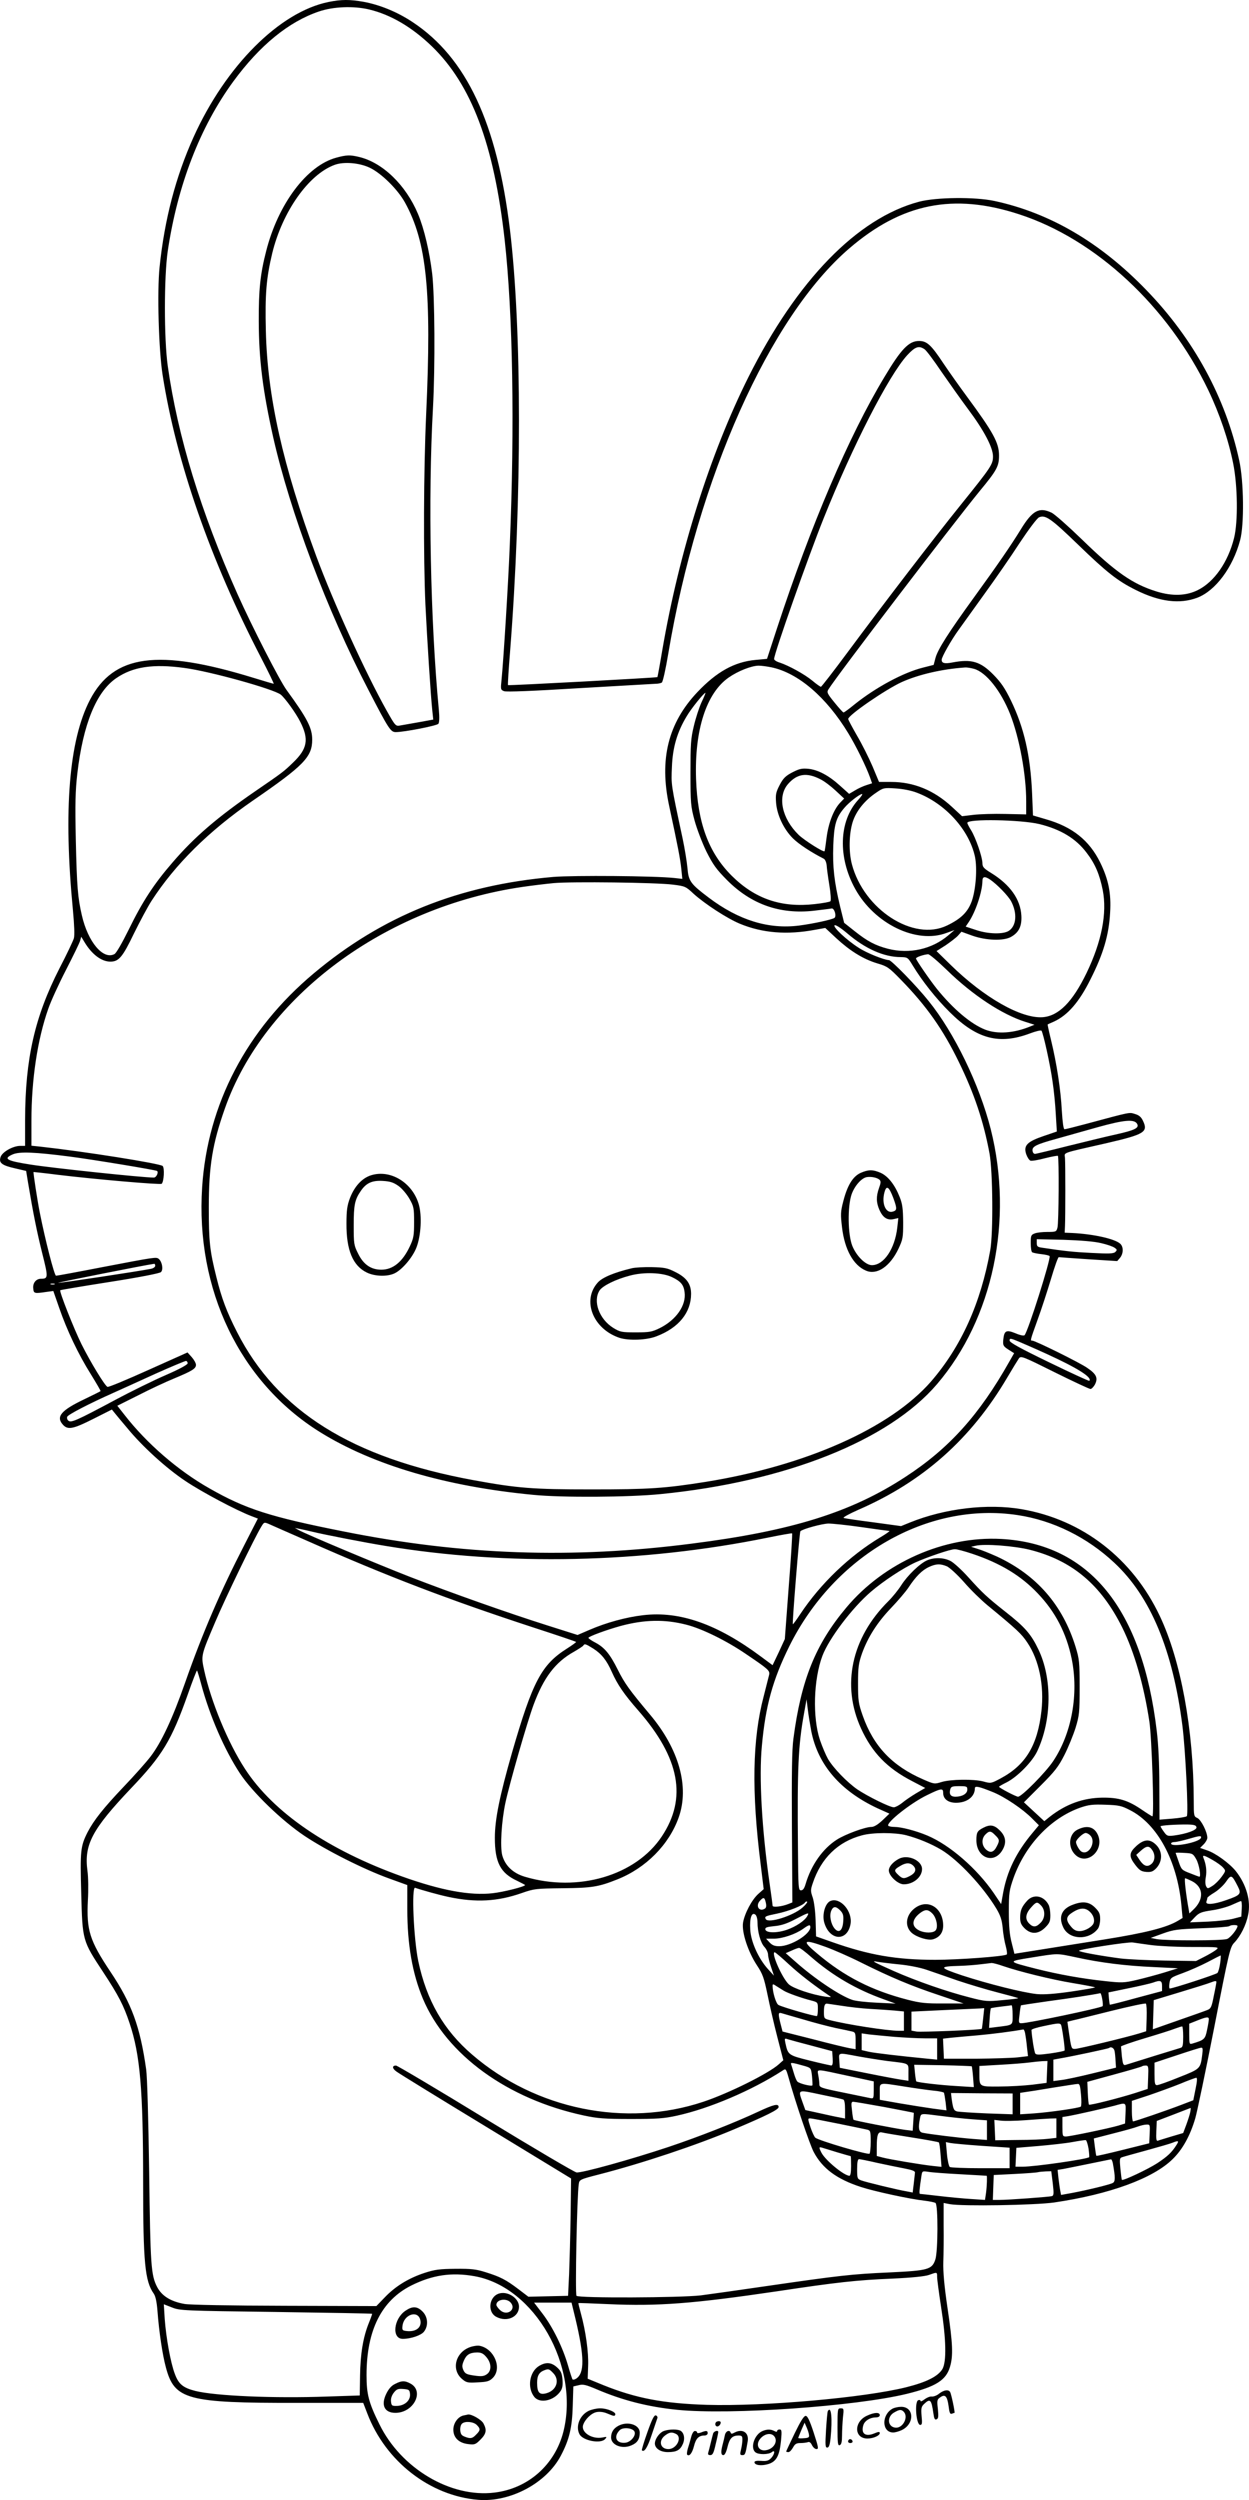 <?xml version="1.0" encoding="UTF-8"?>
<svg xmlns="http://www.w3.org/2000/svg" version="1.0" viewBox="0 0 827.424 1655.54" preserveAspectRatio="xMidYMid meet">
  <g transform="translate(-577.179,1912.8) scale(0.1,-0.1)" fill="#000000" stroke="none">
    <path d="M7949 19115 c-324 -65 -682 -423 -895 -895 -118 -262 -192 -543 -225 -860 -17 -162 -6 -549 20 -715 90 -575 316 -1225 652 -1872 49 -95 87 -173 84 -173 -3 0 -65 18 -136 40 -632 194 -924 154 -1081 -146 -139 -267 -177 -731 -113 -1394 9 -98 12 -167 6 -186 -5 -17 -47 -106 -95 -198 -164 -321 -227 -598 -228 -1003 l0 -173 -32 0 c-48 0 -119 -40 -130 -73 -14 -39 7 -56 96 -76 l73 -17 12 -74 c35 -209 59 -328 94 -469 41 -163 41 -171 -8 -171 -32 0 -55 -28 -51 -64 3 -34 7 -35 88 -23 l45 6 39 -112 c51 -148 127 -308 210 -440 37 -60 66 -110 64 -111 -1 -2 -50 -26 -108 -54 -155 -74 -190 -116 -140 -170 32 -34 67 -27 200 40 l123 62 21 -26 c11 -14 48 -58 81 -97 98 -120 258 -266 386 -351 109 -73 337 -194 437 -232 l42 -16 -89 -174 c-158 -307 -276 -579 -393 -913 -83 -237 -157 -395 -228 -488 -29 -38 -109 -128 -178 -200 -135 -142 -199 -223 -240 -302 -47 -93 -50 -122 -42 -406 8 -313 8 -312 145 -520 102 -155 136 -221 175 -338 70 -209 90 -437 90 -1056 0 -529 12 -653 70 -735 12 -17 20 -53 25 -115 10 -135 33 -291 56 -375 57 -213 139 -235 870 -234 l437 0 27 -70 c121 -318 416 -546 735 -572 212 -17 451 110 547 292 56 106 75 185 79 329 l4 130 35 8 c29 8 48 3 117 -26 173 -74 340 -117 537 -137 352 -35 1181 23 1521 106 191 47 259 90 285 178 22 73 19 153 -16 389 -22 149 -30 240 -28 307 2 52 3 161 2 242 l0 148 41 -8 c84 -15 564 -7 691 11 367 54 655 159 785 287 65 63 116 154 150 270 12 41 69 313 126 604 99 508 105 531 133 560 41 43 78 116 91 183 20 92 -11 201 -81 290 -42 52 -135 120 -191 138 l-46 16 24 24 c13 13 24 33 24 43 0 38 -41 119 -66 131 -23 10 -24 14 -24 113 -1 472 -85 930 -225 1225 -180 381 -513 638 -915 707 -227 39 -510 5 -740 -88 l-59 -24 -183 25 c-101 13 -190 26 -197 29 -8 3 36 27 97 54 428 186 746 468 986 875 36 61 71 118 78 128 13 18 27 12 236 -92 123 -61 230 -111 238 -111 7 0 21 14 30 31 21 42 9 68 -52 109 -48 34 -344 180 -363 180 -15 0 -16 -2 34 137 25 68 65 191 89 271 24 81 47 146 52 145 6 -1 95 -7 198 -14 l189 -12 19 22 c23 29 23 73 1 93 -37 33 -178 64 -318 71 l-50 2 2 45 c3 65 3 409 0 449 -2 40 -36 28 280 100 246 57 272 73 237 146 -12 26 -26 38 -53 46 -40 12 -21 16 -326 -66 -71 -19 -135 -35 -141 -35 -7 0 -13 44 -18 123 -7 139 -34 313 -71 466 -14 57 -24 105 -23 105 2 1 20 10 42 19 91 42 167 129 242 280 85 168 122 293 130 442 8 127 -11 220 -66 332 -72 146 -184 236 -360 286 l-85 25 -6 148 c-11 250 -53 433 -140 613 -40 82 -65 119 -117 172 -86 87 -145 104 -271 80 -52 -10 -71 -5 -71 18 0 18 63 130 114 200 18 25 93 129 166 231 74 102 181 256 237 343 62 93 114 162 128 169 42 19 80 -8 260 -182 187 -181 260 -239 381 -299 158 -79 292 -95 408 -51 120 46 235 200 283 380 28 102 25 390 -6 530 -90 414 -301 803 -615 1127 -304 315 -639 511 -1006 590 -130 28 -386 25 -500 -5 -409 -109 -808 -519 -1130 -1161 -254 -508 -459 -1157 -571 -1810 -16 -96 -31 -176 -32 -177 -5 -4 -987 -57 -990 -53 -2 2 4 103 14 224 79 1008 78 2136 -1 2792 -86 707 -288 1138 -644 1374 -102 68 -218 115 -326 135 -92 16 -145 16 -231 -1z m269 -50 c142 -34 282 -116 414 -243 263 -254 412 -649 483 -1282 54 -485 67 -1235 34 -2020 -9 -237 -42 -770 -55 -897 -6 -59 -6 -63 17 -72 16 -6 191 1 499 20 261 15 489 28 505 29 17 0 35 4 41 8 7 4 26 90 43 192 195 1163 672 2231 1199 2683 348 299 690 368 1125 226 508 -165 986 -609 1253 -1164 75 -157 134 -330 165 -485 30 -148 33 -387 6 -495 -40 -160 -131 -290 -239 -344 -77 -39 -170 -42 -274 -10 -159 49 -273 129 -494 344 -91 88 -181 168 -202 178 -82 39 -127 15 -204 -111 -65 -106 -154 -235 -307 -446 -174 -240 -243 -349 -258 -405 l-12 -46 -71 -18 c-131 -33 -313 -131 -455 -245 -35 -29 -67 -52 -71 -52 -4 0 -31 30 -60 66 -49 60 -52 68 -40 87 57 92 819 1089 1001 1312 115 139 129 165 129 237 0 84 -38 153 -215 393 -45 61 -114 158 -153 216 -82 124 -110 149 -162 149 -67 0 -118 -52 -230 -240 -235 -390 -486 -978 -710 -1660 l-67 -205 -76 -7 c-140 -13 -257 -78 -385 -213 -194 -205 -254 -445 -187 -755 58 -270 73 -348 80 -414 l7 -68 -54 6 c-133 14 -662 18 -800 7 -626 -54 -1134 -258 -1588 -639 -445 -373 -703 -866 -739 -1414 -45 -680 250 -1293 780 -1623 352 -219 836 -361 1414 -416 191 -19 634 -16 843 5 829 82 1512 354 1832 729 370 434 507 1084 355 1688 -75 295 -241 638 -412 849 -80 100 -246 270 -262 270 -32 1 -148 47 -201 82 -79 50 -174 139 -159 149 7 4 40 -17 85 -55 118 -101 242 -156 354 -156 44 -1 46 -2 78 -55 63 -104 155 -220 246 -310 179 -178 328 -217 532 -140 37 14 71 22 75 18 11 -13 57 -219 73 -333 9 -58 19 -157 22 -220 l7 -115 -88 -30 c-109 -37 -134 -63 -115 -120 7 -20 19 -39 28 -43 9 -3 52 4 96 16 44 11 83 18 86 16 8 -9 6 -446 -3 -476 -7 -27 -11 -28 -67 -28 -32 0 -70 -4 -84 -10 -24 -9 -26 -15 -26 -64 0 -30 4 -58 10 -61 5 -3 32 -9 60 -12 28 -3 53 -9 55 -13 10 -16 -143 -500 -166 -524 -5 -5 -30 0 -60 13 -62 25 -75 18 -81 -44 -3 -36 0 -42 34 -64 l38 -24 -32 -56 c-199 -353 -399 -575 -688 -763 -359 -235 -754 -358 -1415 -442 -793 -102 -1523 -76 -2304 80 -490 97 -652 149 -892 286 -207 117 -415 297 -562 486 l-48 61 140 70 c76 39 183 89 237 111 120 50 144 65 144 90 0 11 -13 34 -28 51 l-28 31 -259 -116 c-142 -64 -264 -115 -271 -112 -17 6 -113 164 -172 282 -50 101 -149 351 -141 358 2 2 150 27 329 55 198 31 330 57 338 65 17 16 8 68 -14 87 -17 14 -18 14 -379 -55 -159 -31 -295 -56 -302 -56 -11 0 -72 238 -107 415 -16 79 -45 268 -42 272 0 0 71 -7 156 -18 247 -30 684 -68 693 -60 15 15 20 106 6 118 -23 17 -512 95 -811 128 l-58 6 0 167 c0 270 40 538 112 741 16 47 69 163 117 256 48 94 91 181 94 195 l7 25 21 -35 c49 -82 113 -130 172 -130 56 0 81 30 156 186 39 79 91 177 117 217 156 241 378 461 669 662 339 233 395 290 395 405 0 78 -33 141 -170 329 -46 63 -228 418 -325 635 -242 542 -396 1044 -462 1511 -25 180 -25 588 0 760 65 437 214 822 434 1123 176 240 367 396 568 464 94 32 228 38 333 13z m3679 -2250 c12 -8 62 -75 111 -148 50 -72 129 -184 176 -247 105 -140 166 -255 166 -314 0 -53 -12 -71 -211 -318 -176 -218 -504 -645 -754 -982 -92 -124 -171 -226 -175 -226 -4 0 -30 18 -56 40 -52 43 -156 100 -216 120 -21 6 -38 17 -38 24 0 36 225 674 328 931 193 482 431 946 554 1081 53 57 77 65 115 39z m-4905 -2110 c170 -22 593 -140 640 -177 29 -24 100 -122 129 -180 59 -116 47 -179 -48 -270 -61 -59 -67 -64 -248 -188 -252 -173 -405 -304 -550 -473 -124 -143 -200 -260 -290 -444 -45 -91 -83 -157 -95 -163 -75 -40 -176 81 -216 257 -27 117 -33 189 -40 498 -5 245 -3 326 10 440 38 327 126 543 259 633 110 75 243 95 449 67z m3890 4 c177 -37 364 -197 509 -436 52 -85 119 -222 144 -292 l14 -40 -37 -12 c-20 -6 -55 -22 -76 -35 l-39 -23 -59 53 c-76 69 -146 106 -211 113 -44 4 -60 0 -107 -24 -44 -23 -60 -39 -83 -83 -25 -48 -28 -63 -24 -117 6 -81 50 -175 111 -236 39 -39 123 -94 206 -136 8 -5 16 -23 18 -42 1 -19 9 -78 18 -133 9 -54 12 -102 7 -106 -4 -5 -51 -13 -104 -19 -222 -25 -396 35 -550 188 -154 154 -226 351 -236 641 -11 323 68 569 217 672 62 43 149 77 197 78 18 0 56 -5 85 -11z m1342 -10 c80 -22 178 -145 240 -301 61 -156 106 -398 106 -576 l0 -87 -137 3 c-76 2 -172 -1 -213 -6 l-75 -9 -67 62 c-119 110 -253 165 -403 165 l-80 0 -43 103 c-24 56 -70 148 -103 204 -32 56 -59 106 -58 110 1 26 249 196 354 244 111 50 265 86 420 97 11 1 37 -3 59 -9z m-1805 -222 c-16 -35 -39 -106 -51 -158 -20 -82 -22 -121 -22 -309 0 -201 2 -222 27 -315 15 -55 50 -147 78 -205 45 -89 65 -117 138 -191 160 -160 350 -227 574 -202 57 7 110 13 117 15 19 5 36 -52 19 -63 -21 -12 -141 -38 -233 -50 -203 -26 -400 35 -598 184 -122 92 -135 110 -142 197 -4 42 -18 129 -32 195 -79 369 -76 354 -71 475 5 129 35 231 98 335 29 50 114 155 124 155 2 0 -9 -28 -26 -63z m785 -508 c26 -12 72 -47 103 -76 l57 -53 -26 -27 c-43 -45 -77 -132 -90 -229 -6 -49 -12 -91 -14 -93 -7 -8 -132 71 -171 108 -112 109 -143 255 -70 338 59 67 122 77 211 32z m641 -90 c189 -71 348 -247 386 -426 15 -77 6 -211 -21 -291 -26 -73 -71 -118 -165 -163 -222 -107 -551 106 -630 407 -21 82 -19 198 5 277 23 74 80 145 158 197 45 31 50 32 127 27 48 -3 104 -14 140 -28z m-390 -50 c-126 -140 -133 -379 -18 -587 128 -232 406 -367 605 -292 l53 19 -40 -34 c-109 -93 -258 -126 -400 -90 -85 22 -137 50 -219 115 l-72 57 -27 109 c-39 164 -50 261 -45 402 5 139 18 186 74 251 30 36 101 91 117 91 5 0 -7 -19 -28 -41z m1202 -158 c142 -35 243 -96 314 -191 56 -73 85 -142 106 -246 30 -153 -7 -341 -107 -549 -93 -192 -185 -285 -291 -293 -142 -10 -387 129 -608 345 l-95 93 60 38 c32 22 69 50 82 64 l23 26 72 -26 c91 -32 205 -36 255 -9 53 29 74 71 70 142 -6 108 -75 205 -200 282 -49 30 -58 40 -58 65 0 40 -45 170 -75 218 -14 22 -25 44 -25 49 0 28 357 21 477 -8z m-327 -367 c47 -32 122 -109 141 -146 41 -79 34 -161 -16 -194 -37 -24 -137 -22 -219 6 l-67 22 21 31 c46 69 89 200 90 270 0 31 15 34 50 11z m-2101 -34 c81 -10 86 -12 138 -61 76 -68 220 -162 306 -198 150 -62 313 -75 499 -40 l67 12 74 -69 c90 -83 178 -138 272 -166 65 -19 76 -27 154 -107 171 -175 280 -330 385 -546 102 -209 163 -391 203 -605 22 -121 25 -524 5 -640 -63 -353 -193 -640 -393 -871 -269 -308 -828 -557 -1492 -664 -272 -43 -373 -50 -757 -50 -391 0 -490 8 -780 61 -808 148 -1302 458 -1568 981 -69 135 -102 224 -136 361 -45 179 -51 238 -51 467 0 270 24 418 106 651 260 742 1060 1337 1974 1469 61 9 153 20 205 25 120 11 678 4 789 -10z m1817 -567 c168 -164 365 -294 519 -342 l60 -19 -30 -12 c-108 -44 -215 -51 -295 -21 -94 36 -213 136 -322 271 -47 59 -138 191 -138 201 0 9 52 26 80 28 9 1 65 -47 126 -106z m1258 -1016 c17 -28 -12 -43 -143 -72 -64 -14 -206 -49 -316 -76 -110 -28 -207 -51 -215 -52 -9 -1 -16 7 -18 20 -4 29 24 43 163 81 61 17 182 51 270 76 173 48 240 54 259 23z m-7069 -218 c154 -20 565 -88 577 -95 12 -8 -4 -44 -21 -44 -75 0 -679 64 -816 86 -161 25 -185 39 -118 68 45 19 145 15 378 -15z m6831 -573 c40 -9 80 -23 90 -31 17 -12 17 -15 4 -28 -12 -11 -42 -12 -156 -6 -123 6 -178 12 -331 35 -28 4 -33 9 -33 31 l0 25 178 -4 c116 -4 202 -11 248 -22z m-6266 -150 c0 -8 -12 -17 -27 -20 -81 -16 -607 -96 -616 -93 -7 2 577 118 636 126 4 1 7 -5 7 -13z m-667 -123 c-7 -2 -19 -2 -25 0 -7 3 -2 5 12 5 14 0 19 -2 13 -5z m6573 -461 c202 -92 304 -156 282 -178 -3 -2 -123 53 -267 123 -194 94 -261 131 -261 144 0 16 5 16 58 -6 31 -13 116 -50 188 -83z m-5691 -62 c0 -9 -58 -40 -143 -77 -79 -34 -232 -109 -340 -167 -253 -135 -289 -151 -307 -136 -8 6 -11 18 -8 26 5 14 143 86 307 159 49 22 175 79 280 127 105 47 196 85 201 84 6 -2 10 -9 10 -16z m5498 -1005 c234 -35 461 -147 641 -316 240 -224 387 -577 451 -1080 20 -158 41 -587 29 -598 -5 -5 -48 -12 -95 -16 l-86 -7 -1 223 c0 143 -6 275 -17 364 -96 809 -445 1240 -1031 1272 -378 20 -776 -156 -1026 -455 -204 -243 -299 -479 -350 -867 -10 -74 -12 -228 -10 -593 l3 -492 -28 -11 c-43 -17 -103 -23 -103 -11 0 6 -9 73 -20 149 -51 355 -71 702 -51 910 24 265 72 437 181 658 299 604 917 960 1513 870z m-4703 -172 c531 -235 935 -389 1494 -572 154 -50 282 -93 284 -96 2 -2 -26 -22 -62 -45 -167 -106 -226 -217 -362 -687 -82 -287 -114 -443 -114 -565 0 -163 37 -234 148 -285 28 -14 52 -26 52 -28 0 -10 -142 -46 -214 -54 -150 -17 -341 18 -601 111 -489 175 -852 423 -1040 712 -113 173 -226 447 -271 655 -21 97 -21 96 74 319 64 152 263 563 304 629 19 32 20 32 51 19 18 -8 133 -59 257 -113z m3670 92 c96 -14 179 -25 184 -25 5 0 -21 -19 -60 -42 -205 -123 -396 -306 -531 -509 -25 -38 -47 -68 -49 -67 -5 6 44 609 50 616 15 15 143 50 186 51 25 0 124 -10 220 -24z m-3640 -30 c82 -20 349 -72 485 -94 805 -134 1703 -114 2530 54 88 18 162 31 164 29 3 -3 -7 -161 -22 -352 l-26 -348 -40 -87 -41 -86 -77 57 c-289 215 -538 303 -781 274 -113 -13 -244 -49 -355 -97 l-79 -34 -202 64 c-256 81 -627 212 -911 322 -215 84 -685 281 -735 309 l-25 14 30 -6 c17 -3 55 -12 85 -19z m4755 -120 c280 -71 470 -231 611 -514 81 -164 143 -380 180 -623 16 -104 33 -628 20 -628 -3 0 -35 20 -70 44 -91 62 -152 81 -261 80 -128 -2 -240 -42 -348 -126 l-37 -30 -68 63 -67 62 111 111 c93 93 118 125 157 202 25 49 58 130 74 180 25 83 27 101 27 269 0 167 -2 186 -27 268 -86 278 -259 476 -522 598 -45 20 -101 43 -126 50 l-44 14 30 7 c59 14 257 -1 360 -27z m-383 -26 c188 -63 323 -145 434 -262 117 -122 190 -263 225 -432 48 -233 1 -495 -122 -679 -49 -74 -209 -236 -233 -236 -13 0 -126 59 -126 66 0 2 23 16 52 30 70 36 168 135 201 205 97 206 100 483 8 674 -48 101 -90 149 -215 247 -128 101 -154 126 -250 232 -43 48 -96 96 -117 107 -45 23 -106 25 -154 5 -48 -20 -131 -100 -173 -166 -19 -30 -57 -77 -85 -105 -245 -243 -312 -557 -181 -843 73 -160 173 -263 337 -348 l88 -46 -58 -34 c-32 -19 -75 -48 -95 -65 -20 -16 -45 -29 -55 -29 -27 0 -172 72 -241 118 -69 48 -159 141 -195 202 -14 25 -38 81 -53 125 -50 148 -43 401 16 558 43 114 197 318 322 425 83 71 212 156 295 194 81 36 230 87 260 87 12 1 64 -13 115 -30z m-168 -83 c18 -8 68 -53 114 -105 44 -51 114 -119 154 -152 198 -163 227 -190 266 -249 77 -114 112 -284 93 -452 -26 -228 -104 -358 -271 -447 -62 -33 -64 -34 -114 -20 -65 17 -217 15 -278 -4 -45 -14 -48 -14 -121 18 -205 89 -329 220 -400 422 -28 80 -31 99 -31 213 0 109 4 134 26 198 39 108 101 206 193 302 45 47 97 108 115 135 48 73 90 115 135 136 48 22 75 23 119 5z m-1725 -387 c103 -26 266 -106 396 -195 148 -100 158 -109 152 -137 -3 -12 -19 -76 -36 -142 -75 -284 -81 -630 -20 -1113 l20 -164 -35 -31 c-44 -39 -92 -131 -102 -192 -9 -63 33 -191 92 -281 39 -59 47 -83 70 -193 14 -69 43 -196 65 -281 l40 -155 -29 -26 c-67 -61 -335 -194 -501 -249 -515 -172 -1110 -51 -1531 312 -189 162 -302 359 -357 618 -31 148 -46 497 -21 487 39 -14 160 -48 223 -61 180 -38 323 -30 483 26 83 29 94 30 272 32 193 2 237 9 360 58 190 75 344 230 408 411 72 203 2 453 -191 682 -135 161 -167 205 -213 297 -52 104 -88 147 -149 179 -25 13 -45 27 -45 31 0 9 120 53 214 79 157 42 291 45 435 8z m-617 -158 c55 -35 89 -78 123 -155 37 -83 81 -148 176 -256 274 -314 324 -579 155 -833 -172 -259 -554 -372 -907 -267 -78 23 -131 73 -150 142 -15 57 -5 226 21 348 28 130 144 534 187 650 66 178 143 281 267 350 31 18 59 36 62 41 8 14 16 11 66 -20z m-2597 -237 c56 -209 154 -434 256 -589 83 -126 279 -315 429 -415 146 -97 392 -221 561 -282 l119 -43 0 -160 c0 -235 34 -427 103 -592 157 -373 562 -666 1067 -774 89 -19 136 -23 310 -23 175 0 220 3 306 22 215 47 497 167 701 299 20 14 22 12 38 -44 47 -169 141 -445 167 -495 58 -110 153 -180 312 -232 88 -29 328 -81 422 -91 34 -4 67 -11 73 -15 18 -11 17 -322 -1 -375 -22 -66 -48 -73 -303 -85 -250 -11 -336 -21 -805 -89 -184 -27 -384 -55 -445 -63 -135 -16 -808 -19 -824 -3 -10 10 3 663 15 740 4 29 6 31 135 64 284 73 647 194 895 299 213 90 294 130 294 147 0 25 -31 18 -136 -31 -156 -73 -393 -166 -593 -233 -249 -83 -577 -174 -610 -169 -14 2 -286 162 -604 356 -317 194 -584 352 -592 352 -26 0 -26 -19 2 -39 15 -12 282 -176 593 -365 l565 -344 -3 -244 c-2 -133 -7 -308 -10 -388 l-7 -145 -132 -3 -131 -3 -67 51 c-82 62 -119 81 -215 111 -63 20 -95 24 -200 23 -106 -1 -137 -5 -205 -27 -107 -35 -194 -89 -263 -161 l-57 -59 -605 2 c-364 1 -629 6 -665 12 -92 16 -151 53 -182 112 -41 79 -45 141 -53 762 -5 348 -13 634 -20 680 -40 283 -96 436 -236 645 -139 208 -160 276 -150 475 4 66 3 154 -3 195 -23 173 31 274 289 546 208 218 268 317 376 622 31 89 59 160 61 158 2 -2 15 -43 28 -92z m4041 -309 c44 -224 193 -397 440 -512 l78 -35 -46 -44 c-31 -29 -56 -44 -73 -44 -42 0 -172 -48 -229 -84 -94 -60 -170 -168 -207 -293 -9 -31 -18 -43 -31 -43 -17 0 -18 16 -20 278 -5 531 2 682 40 892 l17 95 8 -65 c4 -36 15 -101 23 -145z m1034 -388 c0 -27 -34 -47 -79 -47 -31 0 -43 16 -34 49 5 18 13 21 59 21 50 0 54 -2 54 -23z m171 -17 c78 -32 197 -112 258 -174 l45 -45 -40 -48 c-111 -132 -172 -258 -198 -406 l-12 -68 -49 73 c-112 163 -292 319 -440 381 -76 32 -173 57 -218 57 -20 0 -38 4 -41 8 -13 22 152 152 258 203 94 46 106 47 106 14 0 -40 33 -65 85 -65 73 0 125 40 125 96 0 18 27 12 121 -26z m907 -119 c181 -92 312 -334 340 -628 l8 -86 -30 -18 c-74 -45 -217 -81 -487 -124 -233 -37 -528 -84 -565 -90 l-32 -5 -18 72 c-14 54 -19 109 -19 208 0 125 3 141 31 222 79 220 247 397 443 466 56 19 82 22 166 19 90 -3 107 -7 163 -36z m440 -113 c4 -19 -66 -44 -149 -55 -43 -5 -47 -3 -67 25 -12 16 -22 33 -22 36 0 6 102 13 180 12 43 -1 55 -5 58 -18z m-1923 -53 c80 -21 164 -56 232 -96 113 -68 277 -243 366 -391 26 -44 36 -73 41 -125 3 -37 12 -92 20 -120 8 -29 11 -55 7 -58 -21 -13 -322 -35 -473 -35 -258 0 -438 31 -682 117 l-108 38 -3 105 c-2 62 -10 124 -19 152 -15 43 -15 51 0 95 55 166 167 275 325 317 72 20 220 20 294 1z m1953 -17 c-10 -31 -198 -66 -198 -38 0 6 10 10 23 10 12 0 51 9 87 19 78 23 93 25 88 9z m-31 -143 c18 -32 33 -115 20 -115 -1 0 -29 10 -61 23 -55 21 -58 24 -76 77 -11 30 -19 56 -20 58 0 2 26 2 57 0 55 -3 58 -4 80 -43z m108 -4 c28 -16 59 -38 69 -50 19 -21 19 -22 -10 -62 -16 -22 -43 -49 -61 -60 -30 -19 -32 -19 -41 -2 -6 11 -7 36 -2 61 7 41 2 83 -15 125 -10 24 2 21 60 -12z m167 -175 c25 -49 18 -58 -78 -91 -82 -29 -139 -33 -130 -9 3 9 6 19 6 24 0 4 21 20 46 35 25 15 60 47 77 71 35 50 38 50 79 -30z m-304 35 c78 -40 81 -122 8 -190 l-25 -24 -4 24 c-18 97 -31 209 -24 209 4 0 25 -9 45 -19z m-2823 -142 c5 -22 3 -34 -6 -40 -38 -24 -64 18 -33 52 24 26 31 24 39 -12z m242 -34 c-62 -54 -224 -105 -242 -76 -10 18 -4 21 75 37 77 16 173 54 185 74 4 6 10 8 14 5 3 -4 -11 -22 -32 -40z m2911 -7 l-3 -52 -50 -13 c-27 -8 -104 -17 -170 -20 l-120 -5 32 34 c29 30 42 35 114 46 44 6 104 23 132 36 29 13 56 25 60 25 4 1 7 -22 5 -51z m-3208 -89 c0 -64 20 -136 46 -164 13 -14 24 -37 24 -51 0 -13 9 -50 20 -82 l19 -57 -40 44 c-63 70 -113 181 -117 261 -5 77 10 119 34 99 8 -6 14 -29 14 -50z m330 41 c-17 -31 -73 -69 -135 -91 -67 -23 -138 -22 -143 2 -2 13 9 17 59 22 45 4 83 16 138 45 91 47 95 48 81 22z m20 -74 c0 -47 -129 -126 -206 -126 -30 0 -46 6 -64 25 l-23 25 51 0 c57 0 143 29 194 65 39 28 48 30 48 11z m2830 8 c0 -19 -46 -77 -69 -86 -30 -12 -406 -12 -466 -1 l-40 8 80 29 c72 26 97 29 257 35 97 3 180 10 184 14 9 9 54 10 54 1z m-2727 -139 c52 -19 158 -65 235 -104 193 -96 330 -154 517 -216 l160 -54 -135 0 c-112 -1 -151 3 -233 24 -238 61 -420 153 -601 306 -107 89 -94 99 57 44z m2152 13 c50 -7 172 -13 273 -13 180 0 183 0 160 -19 -13 -10 -48 -31 -78 -46 l-55 -28 -205 3 c-113 2 -245 8 -295 14 -129 17 -275 43 -275 51 0 9 321 59 355 55 17 -3 71 -10 120 -17z m-2250 -79 c144 -125 299 -215 480 -280 l80 -29 -124 6 c-69 3 -142 11 -164 19 -82 28 -249 140 -374 251 l-66 58 39 17 c21 10 44 18 49 18 6 1 42 -26 80 -60z m-146 -50 c73 -67 161 -135 267 -207 16 -10 12 -11 -26 -6 -90 13 -214 55 -243 82 -45 43 -119 212 -93 212 4 0 47 -36 95 -81z m1903 47 c159 -35 327 -56 513 -64 l160 -8 -90 -28 c-49 -15 -131 -37 -182 -49 -86 -20 -100 -20 -210 -8 -151 16 -308 44 -455 81 -195 50 -195 49 -33 75 180 29 165 29 297 1z m953 -38 c-4 -29 -12 -58 -18 -65 -10 -10 -295 -103 -316 -103 -4 0 -5 16 -2 36 6 35 9 37 88 66 44 16 119 49 165 73 45 24 85 44 86 44 2 1 1 -23 -3 -51z m-2130 -8 c65 -6 141 -21 185 -36 41 -14 134 -46 205 -71 72 -24 191 -60 265 -79 74 -19 136 -36 137 -38 2 -2 -45 -8 -104 -13 -102 -10 -114 -9 -218 18 -149 38 -349 107 -503 175 -137 61 -153 70 -107 61 17 -3 80 -11 140 -17z m691 -11 c108 -37 318 -89 462 -113 79 -13 145 -26 148 -28 2 -3 -68 -15 -156 -28 -112 -16 -180 -21 -228 -17 -91 9 -326 68 -497 124 -155 52 -156 59 -15 63 41 1 102 6 135 10 33 4 67 8 76 9 9 0 42 -8 75 -20z m1054 -133 l0 -33 -172 -46 c-94 -26 -173 -46 -174 -44 -1 1 -4 20 -6 42 l-3 39 135 28 c74 15 146 32 160 37 49 18 60 14 60 -23z m360 27 c0 -5 -7 -45 -17 -91 -14 -73 -19 -85 -42 -94 -14 -6 -102 -37 -194 -69 l-168 -59 3 97 3 96 175 53 c96 29 186 57 200 63 31 12 40 13 40 4z m-2867 -57 c25 -16 121 -50 185 -66 41 -11 42 -12 42 -54 0 -23 -2 -45 -6 -48 -5 -6 -225 57 -255 73 -16 8 -39 84 -39 126 0 14 3 14 25 -1 14 -9 35 -22 48 -30z m2111 -57 c4 -23 5 -44 2 -46 -12 -12 -493 -113 -538 -113 -18 0 -19 5 -12 58 3 31 8 58 9 60 2 2 83 14 181 28 142 19 287 41 345 53 4 0 9 -18 13 -40z m294 -124 l-3 -88 -45 -14 c-81 -25 -404 -103 -427 -103 -24 0 -24 0 -42 123 l-8 57 36 9 c20 4 135 33 256 63 121 30 224 52 228 48 4 -4 7 -46 5 -95z m-2023 81 c50 -8 135 -18 190 -21 55 -3 128 -8 163 -11 l62 -6 0 -64 0 -64 -34 0 c-77 0 -346 42 -458 71 -36 9 -38 11 -38 53 0 40 5 56 19 56 3 0 47 -7 96 -14z m1135 -60 c0 -72 7 -67 -106 -81 l-50 -6 4 63 c2 35 6 65 8 67 2 2 32 7 66 11 35 4 66 8 71 9 4 0 7 -28 7 -63z m-195 -23 c-4 -38 -8 -69 -9 -70 -6 -7 -406 -23 -433 -18 l-33 6 0 63 0 63 213 10 c116 5 225 10 241 11 l28 2 -7 -67z m-1195 -7 c69 -21 166 -46 215 -57 50 -10 100 -21 113 -24 20 -5 22 -12 22 -61 l0 -56 -41 7 c-22 4 -131 30 -241 59 l-202 51 -13 50 c-17 67 -16 78 5 72 9 -3 73 -21 142 -41z m2690 1 c0 -8 -5 -40 -12 -72 -12 -60 -18 -66 -95 -89 -22 -7 -23 -5 -23 62 l0 69 53 21 c62 25 77 26 77 9z m-976 -49 c10 -46 24 -153 20 -159 -2 -3 -45 -12 -95 -19 -73 -10 -93 -10 -99 0 -7 11 -23 113 -25 155 0 6 36 17 80 26 109 23 114 23 119 -3z m806 -67 c0 -57 -3 -70 -17 -74 -15 -4 -296 -91 -365 -113 -14 -4 -18 5 -24 55 -3 34 -6 64 -6 67 1 4 72 29 159 55 87 26 176 54 198 63 22 8 43 15 48 15 4 1 7 -30 7 -68z m-1047 22 c3 -16 9 -56 12 -90 l7 -61 -68 -8 c-38 -4 -163 -8 -279 -9 l-210 0 -3 67 -3 66 53 6 c29 3 109 10 178 16 98 9 225 25 301 39 4 0 9 -11 12 -26z m-868 -23 c66 -5 157 -10 203 -10 l82 0 0 -70 0 -71 -62 6 c-184 18 -348 37 -390 46 l-48 11 0 55 0 56 48 -7 c26 -3 101 -10 167 -16z m-545 -59 l135 -36 3 -48 c2 -34 -1 -47 -10 -47 -7 1 -71 15 -143 33 -141 35 -143 37 -160 115 -7 32 -6 34 16 26 13 -4 85 -24 159 -43z m2005 -33 c3 -13 6 -43 7 -68 l3 -44 -155 -38 c-85 -21 -179 -41 -207 -44 l-53 -7 0 71 0 71 38 7 c84 14 327 66 331 70 12 11 31 1 36 -18z m581 -28 c-12 -92 -12 -92 -154 -148 -71 -29 -136 -52 -146 -52 -13 0 -16 12 -16 74 l0 75 148 49 c81 27 153 50 161 50 11 2 12 -9 7 -48z m-2281 -9 c55 -10 143 -24 195 -31 151 -18 140 -12 140 -76 l0 -55 -47 7 c-27 4 -129 23 -228 43 l-180 36 -3 48 c-4 55 -11 53 123 28z m1253 -103 l-3 -73 -95 -12 c-52 -6 -150 -12 -216 -12 -138 -1 -134 -4 -134 90 l0 46 138 8 c75 4 162 11 192 15 30 4 70 8 88 9 l33 1 -3 -72z m-1603 38 c39 -12 40 -13 46 -66 3 -30 4 -58 3 -61 -5 -9 -87 11 -100 25 -6 6 -16 31 -23 55 -7 23 -15 50 -18 58 -6 15 3 14 92 -11z m1104 -1 c2 -2 6 -34 9 -71 l5 -67 -112 7 c-107 6 -262 24 -269 31 -2 2 -6 27 -9 57 l-5 53 188 -3 c104 -2 191 -6 193 -7z m1169 -72 l-3 -78 -83 -27 c-104 -33 -300 -83 -306 -77 -3 2 -6 37 -8 78 l-3 73 179 49 c99 27 182 51 184 54 3 3 14 5 24 5 17 0 19 -7 16 -77z m-1976 6 l158 -34 0 -58 c0 -54 -1 -57 -22 -53 -13 3 -94 19 -180 37 -144 29 -158 34 -158 53 0 12 -3 38 -7 60 -7 46 -28 46 209 -5z m2290 -84 l-15 -75 -81 -31 c-91 -35 -306 -109 -318 -109 -4 0 -8 31 -8 68 l0 68 113 37 c61 21 155 55 207 76 52 22 100 39 106 40 8 1 7 -22 -4 -74z m-1930 16 c68 -11 153 -23 191 -27 37 -3 69 -10 72 -14 2 -4 7 -32 11 -62 l6 -55 -91 12 c-50 7 -150 23 -221 35 l-130 23 0 53 c0 64 -10 62 162 35z m1171 -53 c4 -40 3 -76 -1 -80 -10 -9 -200 -37 -311 -45 l-91 -6 0 71 0 71 33 5 c17 2 100 15 182 29 83 13 157 25 166 25 13 2 17 -12 22 -70z m-1575 -33 c8 -3 12 -26 12 -65 l0 -61 -35 7 c-19 3 -79 16 -132 28 l-96 21 -18 50 c-31 88 -37 86 119 53 75 -15 143 -30 150 -33z m1122 -29 l0 -69 -172 6 c-95 4 -183 10 -196 13 -22 6 -26 16 -36 85 l-4 37 204 -2 204 -1 0 -69z m-849 -21 c106 -20 193 -37 194 -38 1 -1 -1 -28 -3 -61 l-4 -58 -51 6 c-65 9 -336 61 -341 67 -2 2 -7 30 -10 62 -6 47 -5 57 8 57 8 0 102 -16 207 -35z m1597 -42 l-3 -67 -45 -14 c-62 -18 -320 -72 -347 -72 -22 0 -23 4 -23 65 l0 64 38 6 c57 10 251 54 307 69 79 22 76 24 73 -51z m429 9 c-3 -15 -15 -53 -26 -83 l-21 -56 -78 -23 c-42 -13 -83 -25 -90 -28 -10 -3 -12 11 -10 63 l3 68 110 42 c61 24 112 43 114 44 2 0 1 -11 -2 -27z m-1651 -26 c60 -8 153 -18 207 -22 l97 -7 0 -65 0 -65 -92 7 c-93 7 -293 32 -335 41 -25 6 -29 32 -17 94 8 36 -1 35 140 17z m-681 -51 c94 -19 180 -37 193 -40 20 -5 22 -11 22 -80 0 -40 -4 -76 -8 -79 -14 -8 -333 86 -359 106 -6 5 -21 36 -32 69 -18 55 -18 59 -3 59 10 0 94 -16 187 -35z m1445 -29 l0 -65 -53 -6 c-30 -4 -121 -8 -203 -8 l-149 -2 -3 67 -3 68 43 -5 c24 -3 97 -2 163 3 66 5 139 10 163 11 l42 1 0 -64z m618 -38 l-3 -63 -173 -43 c-96 -24 -175 -42 -177 -40 -2 2 -6 28 -10 59 l-7 56 128 33 c71 18 144 38 164 46 19 7 45 13 58 13 22 1 23 -2 20 -61z m-1578 -24 c96 -15 178 -30 181 -33 4 -3 9 -41 12 -84 l6 -78 -57 6 c-82 9 -290 44 -334 56 l-38 10 0 57 c0 82 8 105 34 99 11 -3 100 -18 196 -33z m1173 -74 c4 -29 6 -55 4 -57 -14 -13 -360 -63 -440 -63 l-48 0 3 63 3 62 145 12 c80 7 182 18 225 26 44 8 84 14 90 13 5 -2 13 -27 18 -56z m582 23 c-31 -49 -59 -75 -127 -120 -62 -40 -227 -118 -234 -110 -2 2 -6 35 -10 74 -6 64 -5 71 12 76 11 4 84 24 164 46 80 22 156 44 170 50 39 16 44 13 25 -16z m-1287 -5 l182 -12 0 -68 0 -68 -192 0 c-106 0 -198 4 -204 8 -6 4 -15 42 -19 86 l-7 79 29 -6 c15 -3 110 -12 211 -19z m-959 -43 c47 -14 86 -25 88 -25 2 0 3 -29 3 -65 0 -42 -4 -65 -11 -65 -35 0 -158 101 -185 152 -18 35 -18 41 4 34 9 -3 55 -17 101 -31z m266 -70 c61 -13 142 -30 180 -37 51 -10 70 -17 68 -28 -1 -8 -4 -41 -8 -73 l-7 -58 -36 7 c-62 10 -275 62 -304 73 -27 10 -28 14 -28 76 0 45 4 65 13 65 6 0 62 -11 122 -25z m1559 -2 c17 -95 17 -122 -1 -131 -21 -11 -169 -47 -270 -66 l-72 -13 -5 26 c-3 14 -8 52 -12 83 l-6 57 38 6 c22 4 100 20 174 35 74 15 138 28 142 29 3 0 9 -11 12 -26z m-1010 -73 c94 -5 172 -10 174 -10 4 0 2 -67 -4 -113 l-7 -47 -91 6 c-50 3 -146 12 -213 20 -67 8 -124 14 -127 14 -6 0 -3 34 10 119 5 33 6 33 46 27 22 -4 117 -11 212 -16z m612 -60 c8 -69 7 -81 -6 -85 -18 -5 -287 -25 -348 -25 l-43 0 3 83 3 82 140 7 c77 4 147 9 155 12 8 2 31 4 51 5 l35 1 10 -80z m-766 -621 c0 -16 12 -105 26 -197 34 -216 37 -363 9 -412 -29 -48 -103 -86 -238 -120 -279 -70 -941 -128 -1322 -117 -289 9 -471 44 -685 130 l-105 43 3 84 c4 89 -16 232 -48 348 -10 37 -18 68 -16 69 1 1 89 -2 196 -7 332 -15 563 3 1120 85 398 60 527 74 764 84 131 6 215 15 241 24 56 20 55 21 55 -14z m-3065 6 c399 -71 698 -595 589 -1030 -56 -219 -233 -376 -456 -403 -291 -36 -620 160 -763 453 -71 143 -85 199 -85 325 0 296 99 494 296 593 140 70 267 89 419 62z m669 -282 c60 -253 61 -361 4 -397 -9 -6 -20 -8 -23 -5 -3 3 -17 46 -31 95 -34 117 -100 252 -169 342 l-55 72 124 0 124 0 26 -107z m-1984 45 c349 -5 636 -10 637 -12 1 -1 -9 -30 -23 -64 -37 -93 -55 -202 -57 -347 l-2 -130 -215 -7 c-353 -13 -741 4 -874 37 -82 21 -111 45 -136 113 -28 73 -58 240 -67 364 l-6 97 54 -21 c52 -21 75 -22 689 -30z M8000 18084 c-195 -52 -386 -307 -465 -619 -39 -151 -50 -257 -49 -465 1 -255 26 -455 95 -765 113 -500 357 -1148 631 -1675 136 -263 148 -280 182 -280 56 0 271 42 282 55 6 9 8 41 3 92 -56 589 -72 1403 -39 1998 15 276 12 741 -5 890 -18 148 -53 298 -94 396 -81 193 -236 342 -392 378 -58 14 -83 13 -149 -5z m224 -68 c77 -38 182 -142 230 -228 145 -262 178 -589 141 -1403 -17 -372 -19 -945 -5 -1260 11 -224 35 -605 46 -706 l6 -56 -93 -17 c-52 -9 -108 -19 -125 -22 -31 -6 -33 -4 -90 97 -142 253 -353 717 -467 1024 -221 599 -324 1056 -334 1492 -6 243 3 349 42 513 67 276 241 523 413 586 61 23 167 14 236 -20z M11473 11361 c-52 -24 -88 -83 -115 -189 -18 -69 -18 -87 -8 -172 17 -146 75 -251 158 -286 73 -32 160 27 216 145 29 62 31 73 31 176 -1 90 -5 121 -23 166 -32 81 -76 137 -125 160 -53 23 -81 23 -134 0z m125 -45 c10 -10 10 -20 -3 -55 -20 -57 -19 -97 4 -148 23 -49 51 -67 93 -58 l31 7 -7 -63 c-16 -141 -89 -249 -168 -249 -42 0 -103 61 -130 128 -30 76 -32 259 -5 340 20 57 65 108 100 115 30 5 69 -3 85 -17z m92 -122 c26 -71 25 -82 -6 -90 -45 -11 -73 55 -53 128 13 50 30 39 59 -38z M8229 11345 c-59 -19 -109 -73 -139 -151 -18 -48 -23 -80 -23 -169 -1 -175 42 -279 135 -324 54 -26 136 -28 184 -5 50 24 120 106 145 172 30 78 37 210 15 285 -42 144 -188 233 -317 192z m182 -70 c24 -17 55 -54 73 -85 29 -51 31 -62 31 -155 0 -88 -3 -107 -28 -160 -48 -103 -112 -155 -189 -155 -68 0 -118 34 -153 105 -29 57 -30 66 -30 190 0 134 7 169 48 228 35 51 74 69 144 65 50 -3 71 -10 104 -33z M9955 10729 c-116 -28 -195 -61 -224 -95 -105 -118 -31 -306 144 -365 61 -20 180 -16 246 10 147 56 229 157 229 281 0 66 -30 108 -105 145 -51 26 -71 30 -155 32 -52 1 -113 -2 -135 -8z m268 -58 c59 -28 78 -51 84 -100 12 -87 -56 -184 -165 -238 -51 -25 -68 -28 -158 -28 -95 0 -104 2 -150 30 -93 58 -136 177 -90 248 21 31 108 74 201 98 93 25 216 20 278 -10z M12285 7024 c-39 -20 -45 -31 -45 -82 0 -116 114 -161 171 -68 30 49 25 92 -15 132 -38 38 -65 42 -111 18z m80 -49 c29 -28 30 -36 10 -74 -20 -40 -43 -46 -72 -20 -29 28 -30 72 -3 99 26 26 36 25 65 -5z M12910 7012 c-59 -29 -66 -119 -13 -168 76 -71 191 30 149 131 -24 56 -72 69 -136 37z m84 -38 c43 -43 -11 -139 -60 -106 -13 9 -34 46 -34 62 0 16 47 60 64 60 8 0 22 -7 30 -16z M13300 6904 c-49 -45 -51 -69 -7 -126 28 -36 39 -43 73 -46 32 -2 44 2 66 25 42 45 42 111 -1 154 -41 41 -80 39 -131 -7z m104 -26 c22 -30 20 -71 -3 -92 -27 -24 -51 -17 -79 24 l-23 35 30 27 c38 34 55 35 75 6z M12578 6543 c-37 -40 -48 -66 -48 -113 0 -33 6 -48 29 -71 42 -42 92 -40 137 5 29 29 34 41 34 81 0 25 -5 56 -11 68 -31 61 -98 75 -141 30z m92 -35 c28 -31 26 -83 -5 -113 -29 -30 -49 -31 -75 -5 -29 29 -25 64 11 105 36 41 42 42 69 13z M12882 6516 c-77 -27 -100 -81 -66 -152 39 -82 169 -87 229 -8 8 10 15 39 15 63 0 36 -6 49 -34 77 -38 38 -80 44 -144 20z m113 -51 c24 -24 32 -60 17 -81 -16 -23 -58 -44 -88 -44 -24 0 -39 8 -58 31 -33 39 -33 63 2 87 56 39 94 41 127 7z M11725 6818 c-39 -21 -65 -52 -65 -76 0 -36 60 -92 99 -92 64 0 121 48 121 101 0 58 -96 100 -155 67z m99 -47 c21 -23 12 -47 -25 -66 -38 -20 -49 -19 -76 7 -30 28 -29 35 10 58 40 25 69 25 91 1z M11274 6540 c-36 -14 -58 -92 -41 -146 36 -118 151 -124 173 -9 16 85 -67 181 -132 155z m65 -64 c18 -19 22 -33 19 -71 -4 -62 -29 -82 -58 -47 -25 31 -35 87 -21 118 13 30 31 30 60 0z M11842 6499 c-67 -43 -82 -122 -32 -169 33 -30 110 -54 143 -44 44 13 67 45 67 91 0 112 -93 176 -178 122z m107 -43 c27 -28 39 -90 21 -111 -16 -19 -73 -19 -110 0 -51 26 -49 71 6 114 35 27 55 26 83 -3z M9085 3942 c-73 -15 -89 -124 -24 -157 70 -36 149 0 149 68 0 53 -67 101 -125 89z m69 -61 c42 -46 -24 -94 -70 -50 -13 12 -24 28 -24 34 0 36 66 47 94 16z M8459 3827 c-80 -53 -94 -187 -19 -187 53 0 121 23 140 47 31 39 27 98 -9 134 -35 35 -66 37 -112 6z m97 -61 c12 -50 -28 -82 -92 -74 -26 3 -29 6 -26 33 8 76 101 108 118 41z M8885 3585 c-97 -35 -125 -150 -52 -211 28 -24 37 -26 104 -22 63 3 77 7 100 30 62 63 10 192 -87 212 -14 3 -43 -1 -65 -9z m109 -66 c35 -41 35 -92 2 -114 -19 -13 -36 -15 -83 -8 -49 7 -60 12 -71 35 -10 23 -10 33 2 62 17 41 39 55 88 56 28 0 42 -7 62 -31z M9342 3460 c-63 -39 -79 -143 -31 -204 37 -47 132 -26 175 39 12 19 15 39 12 77 -4 42 -11 57 -37 80 -37 33 -73 36 -119 8z m93 -45 c47 -46 25 -116 -43 -135 -47 -13 -62 4 -62 70 0 47 14 70 50 83 25 9 30 8 55 -18z M8390 3342 c-24 -11 -43 -32 -59 -65 -37 -75 -13 -127 60 -127 122 0 195 145 98 195 -36 19 -56 19 -99 -3z m98 -67 c4 -42 -34 -77 -85 -79 -35 -1 -38 1 -41 30 -2 19 5 40 19 58 18 23 28 27 63 24 38 -3 41 -6 44 -33z M8844 3133 c-37 -7 -69 -50 -69 -94 0 -54 37 -89 99 -96 42 -5 48 -3 81 30 38 38 43 63 20 106 -12 25 -80 64 -103 60 -4 -1 -17 -4 -28 -6z m86 -63 c26 -26 25 -36 -6 -66 -19 -20 -31 -24 -52 -19 -15 4 -33 11 -39 17 -16 13 -17 60 -1 76 19 19 76 14 98 -8z M11994 3278 c-15 -13 -37 -21 -49 -20 -12 2 -33 -7 -48 -18 -15 -12 -27 -17 -27 -11 0 6 -7 8 -15 5 -26 -10 -14 -164 13 -164 12 0 14 11 9 59 -4 52 -2 62 17 80 40 38 48 29 61 -61 5 -36 9 -46 21 -41 12 5 14 17 9 68 -7 58 -5 64 16 78 32 23 46 7 55 -59 5 -43 10 -54 21 -50 8 3 16 6 18 6 5 0 -21 125 -29 138 -11 18 -40 14 -72 -10z M11685 3178 c-75 -41 -72 -158 4 -158 13 0 38 7 57 16 86 41 82 154 -4 154 -20 0 -46 -6 -57 -12z m73 -20 c35 -35 -5 -112 -55 -106 -53 6 -57 75 -5 102 33 19 45 19 60 4z M9671 3163 c-59 -29 -88 -103 -60 -155 23 -43 142 -65 170 -31 13 15 11 16 -17 10 -70 -14 -145 34 -129 83 12 37 55 79 89 85 20 4 47 1 70 -9 46 -19 50 -20 54 -7 5 16 -54 41 -100 41 -24 0 -58 -8 -77 -17z M11320 3055 c0 -106 2 -124 15 -119 11 5 15 22 15 64 0 31 3 85 6 119 7 58 6 61 -15 61 -20 0 -21 -4 -21 -125z M11256 3162 c-3 -5 -8 -61 -12 -125 -6 -101 -5 -117 8 -117 11 0 17 16 22 61 13 131 5 218 -18 181z M11515 3131 c-88 -40 -86 -151 3 -151 39 0 82 19 82 36 0 10 -8 10 -36 -2 -60 -25 -91 -1 -72 57 10 28 45 49 83 49 16 0 25 6 25 15 0 20 -36 19 -85 -4z M10061 3023 c-23 -64 -39 -118 -37 -121 16 -16 38 19 66 105 18 54 35 103 37 109 2 6 -2 14 -10 17 -11 4 -25 -23 -56 -110z M11036 3014 c-31 -64 -56 -118 -56 -120 0 -2 7 -4 15 -4 8 0 21 14 30 30 13 24 22 30 49 30 19 0 41 3 50 6 10 4 19 -3 27 -20 7 -14 20 -26 30 -26 15 0 13 12 -19 110 -27 82 -41 110 -53 110 -12 0 -34 -36 -73 -116z m95 -9 c3 -17 -2 -21 -33 -23 -21 -2 -38 -1 -38 2 0 2 10 26 21 53 l21 48 13 -30 c7 -16 15 -39 16 -50z M10523 3093 c-18 -6 -16 -33 1 -33 15 0 30 27 18 33 -4 3 -13 2 -19 0z M9868 3064 c-32 -17 -48 -43 -48 -77 0 -50 72 -79 133 -53 40 16 57 41 57 85 0 53 -81 78 -142 45z m106 -36 c15 -25 -22 -72 -60 -76 -60 -6 -80 40 -37 83 20 21 82 16 97 -7z M10161 3026 c-26 -15 -50 -51 -51 -78 0 -33 36 -58 86 -58 58 0 82 13 100 55 16 38 6 78 -21 89 -28 10 -88 6 -114 -8z m90 -16 c42 -23 3 -100 -51 -100 -54 0 -68 54 -24 89 30 23 46 26 75 11z M10824 3030 c-54 -22 -84 -111 -48 -141 20 -17 88 -16 109 1 24 20 19 -16 -6 -41 -16 -16 -30 -20 -65 -17 -30 2 -44 -1 -44 -9 0 -20 46 -26 92 -12 54 17 74 55 84 157 6 63 4 72 -10 72 -9 0 -16 -5 -16 -10 0 -7 -6 -7 -19 0 -23 12 -48 12 -77 0z m74 -32 c30 -30 5 -82 -45 -94 -56 -15 -82 38 -39 81 27 27 64 33 84 13z M10350 2988 c-6 -24 -16 -58 -22 -76 -5 -18 -7 -36 -4 -39 14 -14 33 9 45 56 13 52 32 71 70 71 12 0 21 7 21 15 0 18 -9 19 -44 5 -17 -6 -26 -6 -26 0 0 6 -7 10 -15 10 -8 0 -19 -17 -25 -42z M10496 3013 c-3 -10 -10 -38 -16 -63 -6 -25 -13 -53 -16 -62 -4 -13 0 -18 13 -18 16 0 23 14 36 73 10 39 17 75 17 80 0 15 -29 6 -34 -10z M10574 3003 c-3 -16 -10 -44 -15 -63 -13 -49 -11 -70 5 -70 9 0 19 20 27 53 14 58 31 76 72 77 23 0 27 -4 27 -27 0 -16 -4 -45 -9 -65 -8 -33 -7 -38 9 -38 18 0 21 7 35 91 10 58 -34 87 -88 58 -16 -9 -22 -9 -25 0 -7 21 -32 11 -38 -16z M11396 2973 c-11 -11 -6 -23 9 -23 8 0 15 4 15 9 0 13 -16 22 -24 14z"></path>
  </g>
</svg>
